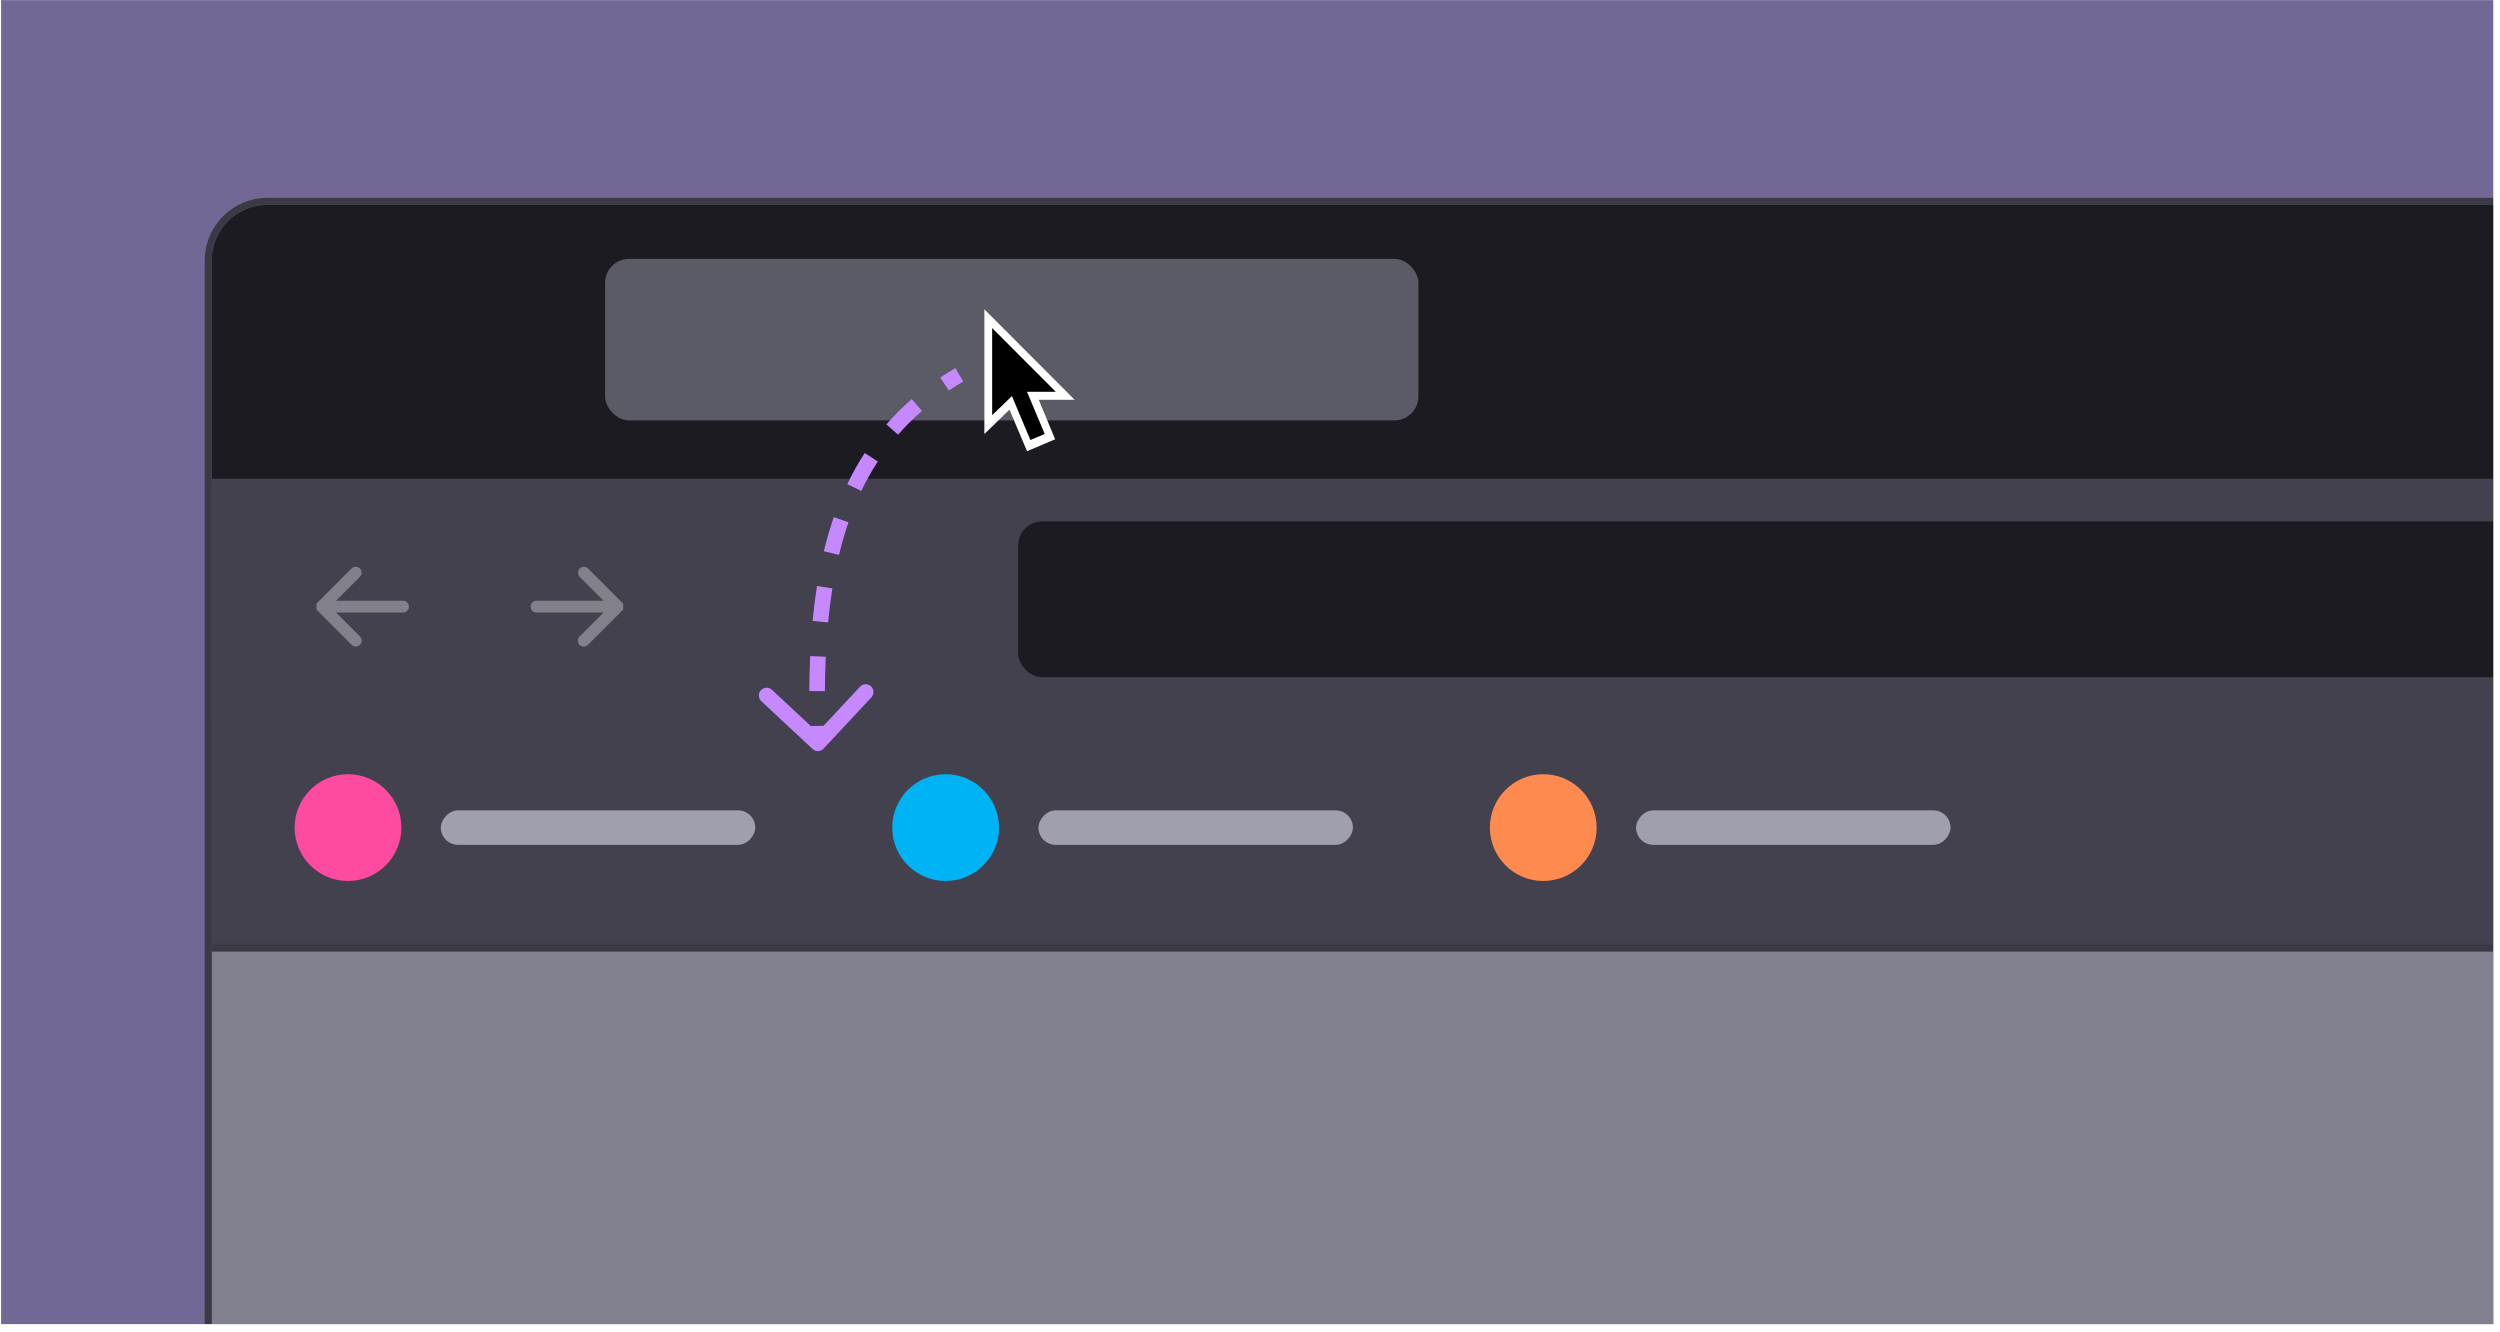 <svg width="321" height="171" viewBox="0 0 321 171" fill="none" xmlns="http://www.w3.org/2000/svg">
<g clip-path="url(#clip0_2486_12798)">
<rect width="320" height="170" transform="translate(0.139 0.021)" fill="#726795"/>
<g filter="url(#filter0_d_2486_12798)">
<g clip-path="url(#clip1_2486_12798)">
<rect x="27.19" y="23.02" width="383" height="245" rx="7.14" fill="#2B2A33"/>
<path d="M25.996 118.393H413.121V270.256H25.996V118.393Z" fill="#80808E" stroke="#3A3944"/>
<rect x="26.921" y="23.02" width="503.736" height="35.379" fill="#1C1B22"/>
<g filter="url(#filter1_d_2486_12798)">
<rect x="77.693" y="29.944" width="104.43" height="20.74" rx="3.089" fill="#5B5B66"/>
</g>
<rect opacity="0.3" x="23.815" y="89.055" width="531.721" height="28.837" fill="#42414D"/>
<rect x="23.815" y="58.178" width="531.721" height="59.714" fill="#42414D"/>
<rect width="40.38" height="4.428" rx="2.214" transform="matrix(1 0 0 -1 56.598 105.186)" fill="#9F9FAD"/>
<circle cx="44.683" cy="102.972" r="6.855" fill="#FF4AA2"/>
<rect width="40.38" height="4.428" rx="2.214" transform="matrix(1 0 0 -1 133.335 105.186)" fill="#9F9FAD"/>
<circle cx="121.419" cy="102.972" r="6.855" fill="#00B3F4"/>
<rect width="40.38" height="4.428" rx="2.214" transform="matrix(1 0 0 -1 210.071 105.186)" fill="#9F9FAD"/>
<circle cx="198.155" cy="102.972" r="6.855" fill="#FF8A50"/>
<rect x="130.724" y="63.658" width="317.905" height="20" rx="3.089" fill="#1C1B22"/>
<rect width="55.264" height="20.848" transform="translate(32.942 60.977)" fill="#42414D"/>
<g opacity="0.4">
<path d="M51.75 74.09H42.544L46.045 70.588C46.137 70.492 46.187 70.364 46.185 70.232C46.184 70.099 46.13 69.972 46.036 69.879C45.943 69.785 45.816 69.731 45.683 69.73C45.551 69.728 45.422 69.778 45.326 69.869L40.88 74.318V74.878L45.327 79.326C45.374 79.373 45.43 79.411 45.492 79.436C45.553 79.462 45.62 79.475 45.686 79.475C45.753 79.475 45.819 79.462 45.881 79.436C45.943 79.411 45.998 79.373 46.045 79.326C46.141 79.23 46.194 79.101 46.194 78.966C46.194 78.832 46.141 78.702 46.045 78.607L42.544 75.106H51.75C51.885 75.106 52.014 75.052 52.109 74.957C52.204 74.862 52.258 74.732 52.258 74.598C52.258 74.463 52.204 74.334 52.109 74.238C52.014 74.143 51.885 74.09 51.75 74.09Z" fill="#E0E0E6" stroke="#E0E0E6" stroke-width="0.5"/>
</g>
<g opacity="0.4">
<path d="M68.894 74.09H78.099L74.598 70.589C74.507 70.493 74.457 70.365 74.458 70.232C74.46 70.1 74.513 69.973 74.607 69.879C74.701 69.785 74.828 69.732 74.96 69.73C75.093 69.728 75.221 69.778 75.317 69.87L79.764 74.319V74.879L75.317 79.326C75.269 79.374 75.213 79.411 75.152 79.437C75.09 79.463 75.024 79.476 74.957 79.476C74.891 79.476 74.824 79.463 74.763 79.437C74.701 79.411 74.645 79.374 74.598 79.326C74.503 79.231 74.45 79.102 74.45 78.967C74.45 78.832 74.503 78.703 74.598 78.607L78.099 75.106H68.894C68.759 75.106 68.63 75.052 68.534 74.957C68.439 74.862 68.386 74.733 68.386 74.598C68.386 74.463 68.439 74.334 68.534 74.239C68.63 74.144 68.759 74.09 68.894 74.09Z" fill="#E0E0E6" stroke="#E0E0E6" stroke-width="0.5"/>
</g>
</g>
<rect x="26.738" y="22.568" width="383.905" height="245.905" rx="7.593" stroke="#3A3944" stroke-width="0.905"/>
</g>
<path d="M104.337 96.172C104.741 96.548 105.374 96.526 105.75 96.122L111.888 89.539C112.264 89.135 112.242 88.503 111.838 88.126C111.434 87.749 110.801 87.772 110.425 88.175L104.969 94.027L99.118 88.571C98.714 88.195 98.081 88.217 97.705 88.621C97.328 89.025 97.35 89.657 97.754 90.034L104.337 96.172ZM122.672 47.264C122.001 47.655 121.351 48.059 120.723 48.475L121.828 50.142C122.423 49.747 123.04 49.364 123.678 48.993L122.672 47.264ZM117.068 51.248C115.886 52.273 114.801 53.356 113.808 54.494L115.314 55.809C116.247 54.741 117.266 53.724 118.378 52.759L117.068 51.248ZM111.033 58.164C110.196 59.447 109.45 60.783 108.786 62.168L110.59 63.032C111.218 61.722 111.922 60.463 112.708 59.256L111.033 58.164ZM107.054 66.404C106.564 67.823 106.143 69.284 105.783 70.783L107.728 71.25C108.074 69.808 108.478 68.41 108.945 67.056L107.054 66.404ZM104.902 75.24C104.669 76.706 104.483 78.203 104.338 79.73L106.329 79.919C106.471 78.43 106.652 76.974 106.877 75.554L104.902 75.24ZM104.027 84.235C103.96 85.712 103.924 87.212 103.914 88.734L105.914 88.748C105.924 87.248 105.96 85.774 106.025 84.326L104.027 84.235ZM103.954 93.23C103.971 93.974 103.993 94.722 104.019 95.475L106.018 95.405C105.992 94.66 105.97 93.919 105.953 93.184L103.954 93.23Z" fill="#C688FF"/>
<g filter="url(#filter2_d_2486_12798)">
<path fill-rule="evenodd" clip-rule="evenodd" d="M126.394 37.714V53.729L129.618 50.597L131.873 55.938L135.478 54.403L133.378 49.333H137.985L126.394 37.714Z" fill="white"/>
<path fill-rule="evenodd" clip-rule="evenodd" d="M127.394 51.309V40.121L135.559 48.304H131.865L134.145 53.723L132.301 54.497L129.931 48.86L127.394 51.309Z" fill="black"/>
</g>
</g>
<defs>
<filter id="filter0_d_2486_12798" x="3.239" y="2.362" width="430.903" height="292.902" filterUnits="userSpaceOnUse" color-interpolation-filters="sRGB">
<feFlood flood-opacity="0" result="BackgroundImageFix"/>
<feColorMatrix in="SourceAlpha" type="matrix" values="0 0 0 0 0 0 0 0 0 0 0 0 0 0 0 0 0 0 127 0" result="hardAlpha"/>
<feOffset dy="3.292"/>
<feGaussianBlur stdDeviation="11.523"/>
<feColorMatrix type="matrix" values="0 0 0 0 0.227 0 0 0 0 0.224 0 0 0 0 0.267 0 0 0 0.2 0"/>
<feBlend mode="normal" in2="BackgroundImageFix" result="effect1_dropShadow_2486_12798"/>
<feBlend mode="normal" in="SourceGraphic" in2="effect1_dropShadow_2486_12798" result="shape"/>
</filter>
<filter id="filter1_d_2486_12798" x="75.318" y="27.569" width="109.18" height="25.49" filterUnits="userSpaceOnUse" color-interpolation-filters="sRGB">
<feFlood flood-opacity="0" result="BackgroundImageFix"/>
<feColorMatrix in="SourceAlpha" type="matrix" values="0 0 0 0 0 0 0 0 0 0 0 0 0 0 0 0 0 0 127 0" result="hardAlpha"/>
<feOffset/>
<feGaussianBlur stdDeviation="1.188"/>
<feColorMatrix type="matrix" values="0 0 0 0 0 0 0 0 0 0 0 0 0 0 0 0 0 0 0.9 0"/>
<feBlend mode="normal" in2="BackgroundImageFix" result="effect1_dropShadow_2486_12798"/>
<feBlend mode="normal" in="SourceGraphic" in2="effect1_dropShadow_2486_12798" result="shape"/>
</filter>
<filter id="filter2_d_2486_12798" x="115.394" y="32.714" width="32" height="32" filterUnits="userSpaceOnUse" color-interpolation-filters="sRGB">
<feFlood flood-opacity="0" result="BackgroundImageFix"/>
<feColorMatrix in="SourceAlpha" type="matrix" values="0 0 0 0 0 0 0 0 0 0 0 0 0 0 0 0 0 0 127 0" result="hardAlpha"/>
<feOffset dy="2"/>
<feGaussianBlur stdDeviation="3"/>
<feColorMatrix type="matrix" values="0 0 0 0 0.227 0 0 0 0 0.224 0 0 0 0 0.267 0 0 0 0.2 0"/>
<feBlend mode="normal" in2="BackgroundImageFix" result="effect1_dropShadow_2486_12798"/>
<feBlend mode="normal" in="SourceGraphic" in2="effect1_dropShadow_2486_12798" result="shape"/>
</filter>
<clipPath id="clip0_2486_12798">
<rect width="320" height="170" fill="white" transform="translate(0.139 0.021)"/>
</clipPath>
<clipPath id="clip1_2486_12798">
<rect x="27.19" y="23.02" width="383" height="245" rx="7.14" fill="white"/>
</clipPath>
</defs>
</svg>
